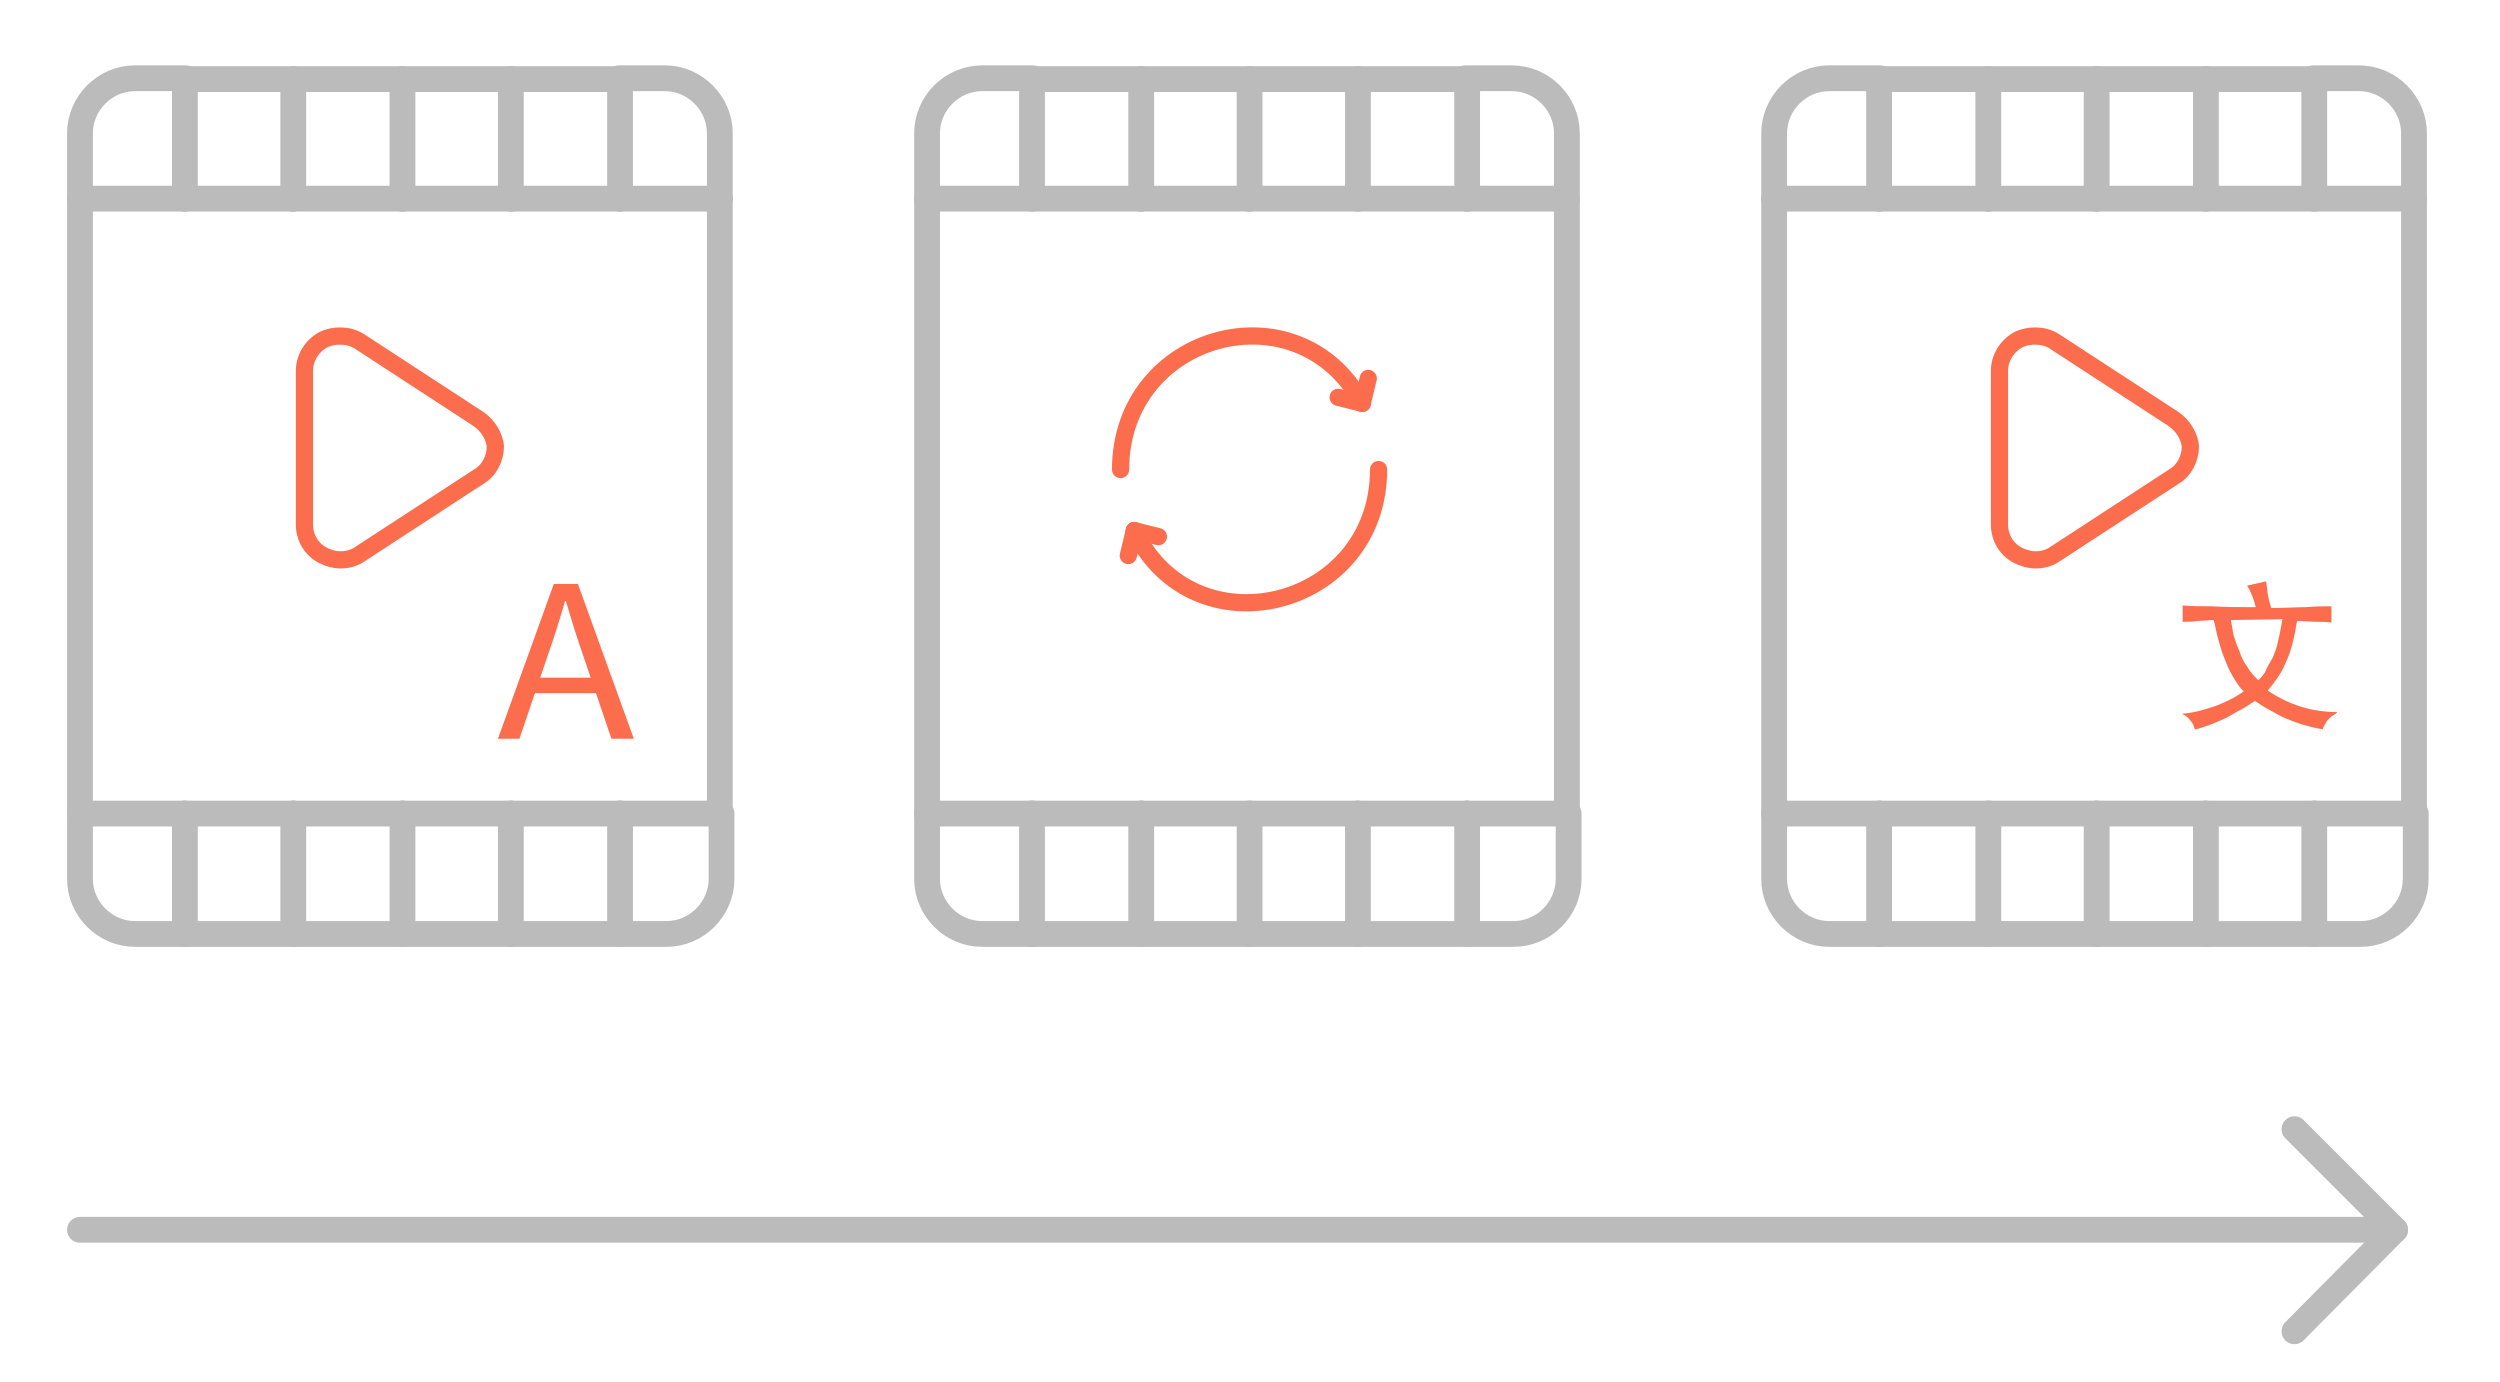 <?xml version="1.0" encoding="utf-8"?>
<!-- Generator: Adobe Illustrator 22.1.0, SVG Export Plug-In . SVG Version: 6.00 Build 0)  -->
<svg version="1.1" id="央铋_1" xmlns="http://www.w3.org/2000/svg" xmlns:xlink="http://www.w3.org/1999/xlink" x="0px" y="0px"
	 viewBox="0 0 290.7 160.7" style="enable-background:new 0 0 290.7 160.7;" xml:space="preserve">
<style type="text/css">
	.st0{fill:none;stroke:#BBBBBB;stroke-width:3;stroke-linecap:round;stroke-linejoin:round;stroke-miterlimit:10;}
	.st1{fill:none;stroke:#FB6D4C;stroke-width:2;stroke-linecap:round;stroke-linejoin:round;stroke-miterlimit:10;}
	.st2{fill:#FB6D4C;}
</style>
<g>
	<g>
		<path class="st0" d="M107.8,94.6v7.6c0,3.5,2.9,6.4,6.4,6.4h5.9"/>
		<path class="st0" d="M182.2,23.1v-7.6c0-3.5-2.9-6.4-6.4-6.4h-5.4"/>
		<line class="st0" x1="170.6" y1="9.2" x2="157.9" y2="9.2"/>
		<line class="st0" x1="132.7" y1="108.6" x2="145.3" y2="108.6"/>
		<line class="st0" x1="157.9" y1="108.6" x2="145.3" y2="108.6"/>
		<line class="st0" x1="107.8" y1="23.1" x2="107.8" y2="94.6"/>
		<line class="st0" x1="145.3" y1="9.2" x2="157.9" y2="9.2"/>
		<line class="st0" x1="182.2" y1="23.1" x2="182.2" y2="94.6"/>
		<line class="st0" x1="120" y1="9.2" x2="132.7" y2="9.2"/>
		<path class="st0" d="M107.8,23.1v-7.6c0-3.5,2.9-6.4,6.4-6.4h5.9"/>
		<line class="st0" x1="132.7" y1="108.6" x2="120" y2="108.6"/>
		<line class="st0" x1="145.3" y1="9.2" x2="132.7" y2="9.2"/>
		<path class="st0" d="M170.6,108.6h5.4c3.5,0,6.4-2.9,6.4-6.4v-7.6"/>
		<line class="st0" x1="170.6" y1="108.6" x2="157.9" y2="108.6"/>
		<line class="st0" x1="107.8" y1="94.6" x2="120" y2="94.6"/>
		<line class="st0" x1="157.9" y1="94.6" x2="145.3" y2="94.6"/>
		<line class="st0" x1="145.3" y1="94.6" x2="132.7" y2="94.6"/>
		<line class="st0" x1="120" y1="94.6" x2="132.7" y2="94.6"/>
		<line class="st0" x1="170.6" y1="94.6" x2="182.2" y2="94.6"/>
		<line class="st0" x1="157.9" y1="94.6" x2="170.6" y2="94.6"/>
		<line class="st0" x1="120" y1="23.1" x2="132.7" y2="23.1"/>
		<line class="st0" x1="170.6" y1="23.1" x2="182.2" y2="23.1"/>
		<line class="st0" x1="107.8" y1="23.1" x2="120" y2="23.1"/>
		<line class="st0" x1="145.3" y1="23.1" x2="132.7" y2="23.1"/>
		<line class="st0" x1="170.6" y1="23.1" x2="157.9" y2="23.1"/>
		<line class="st0" x1="145.3" y1="23.1" x2="157.9" y2="23.1"/>
		<line class="st0" x1="120" y1="108.6" x2="120" y2="94.6"/>
		<line class="st0" x1="132.7" y1="108.6" x2="132.7" y2="94.6"/>
		<line class="st0" x1="145.3" y1="108.6" x2="145.3" y2="94.6"/>
		<line class="st0" x1="157.9" y1="108.6" x2="157.9" y2="94.6"/>
		<line class="st0" x1="170.6" y1="108.6" x2="170.6" y2="94.6"/>
		<line class="st0" x1="120" y1="9.2" x2="120" y2="23.1"/>
		<line class="st0" x1="132.7" y1="23.1" x2="132.7" y2="9.2"/>
		<line class="st0" x1="145.3" y1="23.1" x2="145.3" y2="9.2"/>
		<line class="st0" x1="157.9" y1="23.1" x2="157.9" y2="9.2"/>
		<line class="st0" x1="170.6" y1="23.1" x2="170.6" y2="9.2"/>
	</g>
	<g>
		<path class="st1" d="M160.3,54.6c0,16.2-21.5,21.5-28.4,7.1"/>
		<line class="st1" x1="131.9" y1="61.7" x2="131.9" y2="61.7"/>
		<path class="st1" d="M158.4,46.9c-7.4-13.8-28.1-8.2-28.1,7.7"/>
		<line class="st1" x1="131.9" y1="61.7" x2="131.2" y2="64.6"/>
		<polyline class="st1" points="134.7,62.4 131.9,61.7 131.9,61.7 		"/>
		<polyline class="st1" points="158.4,46.9 158.4,46.9 159.1,44 		"/>
		<line class="st1" x1="155.6" y1="46.2" x2="158.4" y2="46.9"/>
	</g>
</g>
<g>
	<g>
		<path class="st0" d="M9.3,94.6v7.6c0,3.5,2.9,6.4,6.4,6.4h5.9"/>
		<path class="st0" d="M83.7,23.1v-7.6c0-3.5-2.9-6.4-6.4-6.4H72"/>
		<line class="st0" x1="72.1" y1="9.2" x2="59.4" y2="9.2"/>
		<line class="st0" x1="34.1" y1="108.6" x2="46.8" y2="108.6"/>
		<line class="st0" x1="59.4" y1="108.6" x2="46.8" y2="108.6"/>
		<line class="st0" x1="9.3" y1="23.1" x2="9.3" y2="94.6"/>
		<line class="st0" x1="46.8" y1="9.2" x2="59.4" y2="9.2"/>
		<line class="st0" x1="83.7" y1="23.1" x2="83.7" y2="94.6"/>
		<line class="st0" x1="21.5" y1="9.2" x2="34.1" y2="9.2"/>
		<path class="st0" d="M9.3,23.1v-7.6c0-3.5,2.9-6.4,6.4-6.4h5.9"/>
		<line class="st0" x1="34.1" y1="108.6" x2="21.5" y2="108.6"/>
		<line class="st0" x1="46.8" y1="9.2" x2="34.1" y2="9.2"/>
		<path class="st0" d="M72.1,108.6h5.4c3.5,0,6.4-2.9,6.4-6.4v-7.6"/>
		<line class="st0" x1="72.1" y1="108.6" x2="59.4" y2="108.6"/>
		<line class="st0" x1="9.3" y1="94.6" x2="21.5" y2="94.6"/>
		<line class="st0" x1="59.4" y1="94.6" x2="46.8" y2="94.6"/>
		<line class="st0" x1="46.8" y1="94.6" x2="34.1" y2="94.6"/>
		<line class="st0" x1="21.5" y1="94.6" x2="34.1" y2="94.6"/>
		<line class="st0" x1="72.1" y1="94.6" x2="83.7" y2="94.6"/>
		<line class="st0" x1="59.4" y1="94.6" x2="72.1" y2="94.6"/>
		<line class="st0" x1="21.5" y1="23.1" x2="34.1" y2="23.1"/>
		<line class="st0" x1="72.1" y1="23.1" x2="83.7" y2="23.1"/>
		<line class="st0" x1="9.3" y1="23.1" x2="21.5" y2="23.1"/>
		<line class="st0" x1="46.8" y1="23.1" x2="34.1" y2="23.1"/>
		<line class="st0" x1="72.1" y1="23.1" x2="59.4" y2="23.1"/>
		<line class="st0" x1="46.8" y1="23.1" x2="59.4" y2="23.1"/>
		<line class="st0" x1="21.5" y1="108.6" x2="21.5" y2="94.6"/>
		<line class="st0" x1="34.1" y1="108.6" x2="34.1" y2="94.6"/>
		<line class="st0" x1="46.8" y1="108.6" x2="46.8" y2="94.6"/>
		<line class="st0" x1="59.4" y1="108.6" x2="59.4" y2="94.6"/>
		<line class="st0" x1="72.1" y1="108.6" x2="72.1" y2="94.6"/>
		<line class="st0" x1="21.5" y1="9.2" x2="21.5" y2="23.1"/>
		<line class="st0" x1="34.1" y1="23.1" x2="34.1" y2="9.2"/>
		<line class="st0" x1="46.8" y1="23.1" x2="46.8" y2="9.2"/>
		<line class="st0" x1="59.4" y1="23.1" x2="59.4" y2="9.2"/>
		<line class="st0" x1="72.1" y1="23.1" x2="72.1" y2="9.2"/>
	</g>
	<path class="st1" d="M55.6,48.7l-13.8-9c-1.2-0.8-3-0.8-4.2-0.2c-1.3,0.7-2.2,2.1-2.2,3.6v17.9c0,1.5,0.8,2.9,2.2,3.6
		c0.6,0.3,1.3,0.5,2,0.5c0.8,0,1.6-0.2,2.3-0.7l13.8-9c1.2-0.7,1.9-2.1,1.9-3.5C57.5,50.8,56.8,49.5,55.6,48.7z"/>
	<g>
		<path class="st2" d="M64.4,67.9h2.8l6.5,18h-2.6l-3.4-10c-0.7-2-1.3-4-1.9-6h-0.1c-0.6,2.1-1.2,4-1.9,6l-3.4,10h-2.5L64.4,67.9z
			 M61.4,78.8h9v1.8h-9V78.8z"/>
	</g>
</g>
<g>
	<g>
		<path class="st0" d="M206.3,94.6v7.6c0,3.5,2.9,6.4,6.4,6.4h5.9"/>
		<path class="st0" d="M280.7,23.1v-7.6c0-3.5-2.9-6.4-6.4-6.4H269"/>
		<line class="st0" x1="269.1" y1="9.2" x2="256.5" y2="9.2"/>
		<line class="st0" x1="231.2" y1="108.6" x2="243.8" y2="108.6"/>
		<line class="st0" x1="256.5" y1="108.6" x2="243.8" y2="108.6"/>
		<line class="st0" x1="206.3" y1="23.1" x2="206.3" y2="94.6"/>
		<line class="st0" x1="243.8" y1="9.2" x2="256.5" y2="9.2"/>
		<line class="st0" x1="280.7" y1="23.1" x2="280.7" y2="94.6"/>
		<line class="st0" x1="218.5" y1="9.2" x2="231.2" y2="9.2"/>
		<path class="st0" d="M206.3,23.1v-7.6c0-3.5,2.9-6.4,6.4-6.4h5.9"/>
		<line class="st0" x1="231.2" y1="108.6" x2="218.5" y2="108.6"/>
		<line class="st0" x1="243.8" y1="9.2" x2="231.2" y2="9.2"/>
		<path class="st0" d="M269.1,108.6h5.4c3.5,0,6.4-2.9,6.4-6.4v-7.6"/>
		<line class="st0" x1="269.1" y1="108.6" x2="256.5" y2="108.6"/>
		<line class="st0" x1="206.3" y1="94.6" x2="218.5" y2="94.6"/>
		<line class="st0" x1="256.5" y1="94.6" x2="243.8" y2="94.6"/>
		<line class="st0" x1="243.8" y1="94.6" x2="231.2" y2="94.6"/>
		<line class="st0" x1="218.5" y1="94.6" x2="231.2" y2="94.6"/>
		<line class="st0" x1="269.1" y1="94.6" x2="280.7" y2="94.6"/>
		<line class="st0" x1="256.5" y1="94.6" x2="269.1" y2="94.6"/>
		<line class="st0" x1="218.5" y1="23.1" x2="231.2" y2="23.1"/>
		<line class="st0" x1="269.1" y1="23.1" x2="280.7" y2="23.1"/>
		<line class="st0" x1="206.3" y1="23.1" x2="218.5" y2="23.1"/>
		<line class="st0" x1="243.8" y1="23.1" x2="231.2" y2="23.1"/>
		<line class="st0" x1="269.1" y1="23.1" x2="256.5" y2="23.1"/>
		<line class="st0" x1="243.8" y1="23.1" x2="256.5" y2="23.1"/>
		<line class="st0" x1="218.5" y1="108.6" x2="218.5" y2="94.6"/>
		<line class="st0" x1="231.2" y1="108.6" x2="231.2" y2="94.6"/>
		<line class="st0" x1="243.8" y1="108.6" x2="243.8" y2="94.6"/>
		<line class="st0" x1="256.5" y1="108.6" x2="256.5" y2="94.6"/>
		<line class="st0" x1="269.1" y1="108.6" x2="269.1" y2="94.6"/>
		<line class="st0" x1="218.5" y1="9.2" x2="218.5" y2="23.1"/>
		<line class="st0" x1="231.2" y1="23.1" x2="231.2" y2="9.2"/>
		<line class="st0" x1="243.8" y1="23.1" x2="243.8" y2="9.2"/>
		<line class="st0" x1="256.5" y1="23.1" x2="256.5" y2="9.2"/>
		<line class="st0" x1="269.1" y1="23.1" x2="269.1" y2="9.2"/>
	</g>
	<path class="st1" d="M252.7,48.7l-13.8-9c-1.2-0.8-3-0.8-4.2-0.2c-1.3,0.7-2.2,2.1-2.2,3.6v17.9c0,1.5,0.8,2.9,2.2,3.6
		c0.6,0.3,1.3,0.5,2,0.5c0.8,0,1.6-0.2,2.3-0.7l13.8-9c1.2-0.7,1.9-2.1,1.9-3.5C254.6,50.8,253.9,49.5,252.7,48.7z"/>
	<g>
		<path class="st2" d="M262.3,70.6c-0.2-0.8-0.5-1.7-1-2.5l2.2-0.5c0.1,0.5,0.1,0.9,0.2,1.5s0.2,1,0.4,1.6c1.6,0,3-0.1,4-0.1
			c1.1-0.1,2.2-0.1,3-0.1v1.9c-0.5-0.1-1.2-0.1-1.8-0.1s-1.3-0.1-2.2-0.1c-0.3,1.9-0.7,3.6-1.3,4.8c-0.5,1.3-1.3,2.3-2.1,3.3
			c2.5,1.7,5.2,2.5,8.1,2.5c-0.2,0.2-0.5,0.4-0.7,0.5c-0.2,0.2-0.3,0.3-0.5,0.5c-0.1,0.2-0.2,0.3-0.3,0.5c-0.1,0.2-0.2,0.3-0.2,0.5
			c-0.7-0.1-1.5-0.3-2.2-0.5c-0.7-0.2-1.5-0.5-2.2-0.8c-0.7-0.3-1.3-0.7-1.9-1c-0.6-0.3-1.1-0.7-1.6-1c-0.5,0.3-1,0.7-1.6,1
			c-0.6,0.3-1.2,0.7-1.8,1c-0.7,0.3-1.3,0.6-1.9,0.8c-0.7,0.2-1.2,0.5-1.7,0.5c-0.1-0.4-0.2-0.7-0.5-1c-0.2-0.3-0.5-0.6-1-0.8
			c1.4-0.1,2.7-0.5,3.9-0.9c1.3-0.5,2.3-1,3.3-1.7c-0.5-0.5-0.9-1.1-1.3-1.8s-0.7-1.4-1-2.2c-0.3-0.7-0.5-1.5-0.7-2.2
			s-0.3-1.5-0.5-2.1c-0.7,0-1.3,0.1-1.9,0.1c-0.6,0.1-1.2,0.1-1.7,0.1v-1.9c1,0.1,2.2,0.1,3.5,0.1C258.8,70.6,260.4,70.6,262.3,70.6
			z M259.4,72.1c0.1,0.5,0.2,1,0.3,1.7c0.2,0.6,0.4,1.3,0.7,1.9c0.2,0.7,0.5,1.3,0.9,1.8c0.3,0.6,0.8,1.1,1.3,1.6
			c0.3-0.3,0.7-0.7,0.9-1.2c0.2-0.5,0.5-0.9,0.8-1.5c0.2-0.5,0.5-1.2,0.6-1.9c0.2-0.7,0.3-1.5,0.5-2.5L259.4,72.1L259.4,72.1z"/>
	</g>
</g>
<g>
	<line class="st0" x1="9.3" y1="143" x2="278.5" y2="143"/>
	<polyline class="st0" points="266.8,131.3 278.5,143 266.8,154.8 	"/>
</g>
</svg>
